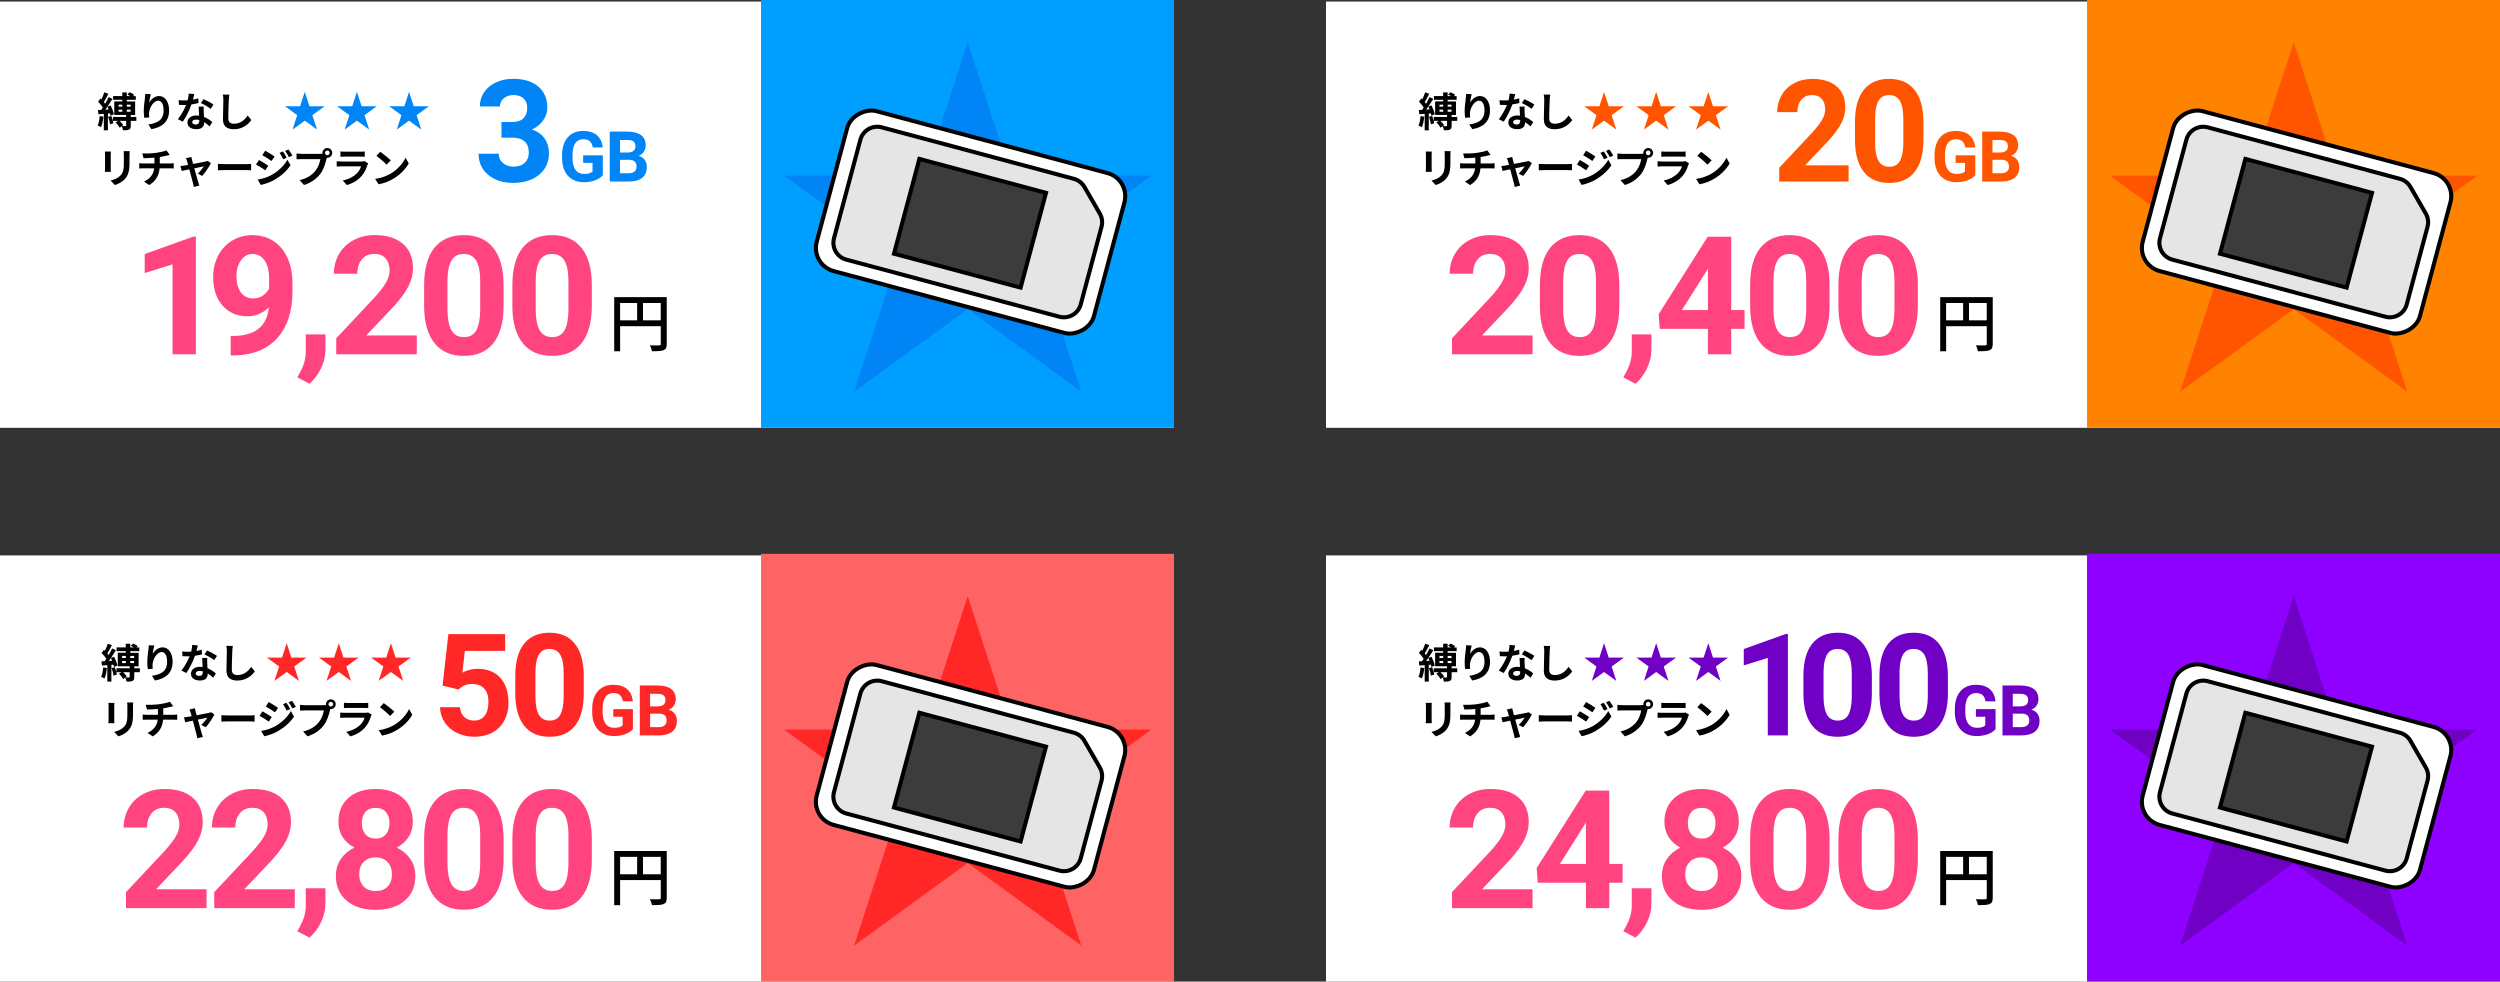 <?xml version="1.0" encoding="UTF-8"?><svg id="_レイヤー_1" xmlns="http://www.w3.org/2000/svg" xmlns:xlink="http://www.w3.org/1999/xlink" viewBox="0 0 980 384.8"><rect x="0" y="0" width="980" height="384.8" fill="#333333" stroke="none"/><defs><clipPath id="clippath"><polygon points="460.21 167.69 298.33 167.69 298.33 101.18 298.33 0 460.21 0 460.21 167.69" style="fill:#009fff;"/></clipPath><clipPath id="clippath-1"><polygon points="980 167.69 818.12 167.69 818.12 101.18 818.12 0 980 0 980 167.69" style="fill:#ff8300;"/></clipPath><clipPath id="clippath-2"><polygon points="460.21 384.8 298.33 384.8 298.33 318.29 298.33 217.11 460.21 217.11 460.21 384.8" style="fill:#ff6464;"/></clipPath><clipPath id="clippath-3"><polygon points="980 384.8 818.12 384.8 818.12 318.29 818.12 217.11 980 217.11 980 384.8" style="fill:#8e00ff;"/></clipPath></defs><rect x="0" y=".61" width="460.21" height="167.09" style="fill:#fff;"/><rect x="519.79" y=".61" width="460.21" height="167.09" style="fill:#fff;"/><rect x="0" y="217.72" width="460.21" height="167.09" style="fill:#fff;"/><rect x="519.79" y="217.72" width="460.21" height="167.09" style="fill:#fff;"/><path d="m261.36,134.83c0,1.35-.3,2.04-1.22,2.44-.9.37-2.34.42-4.56.42-.1-.65-.47-1.7-.85-2.32,1.6.07,3.19.05,3.67.02.47,0,.62-.15.62-.6v-6.93h-15.93v9.85h-2.32v-21.24h20.59v18.35Zm-18.28-9.25h6.68v-6.81h-6.68v6.81Zm15.93,0v-6.81h-6.96v6.81h6.96Z"/><path d="m76.79,138.88h-9.15v-35.25l-10.92,3.39v-7.44l19.08-6.84h.98v46.14Z" style="fill:#ff4480;"/><path d="m105.37,120.47c-2.38,2.34-5.17,3.51-8.35,3.51-4.07,0-7.33-1.4-9.78-4.19-2.45-2.8-3.67-6.57-3.67-11.31,0-3.02.66-5.79,1.98-8.31,1.32-2.52,3.16-4.48,5.52-5.89,2.36-1.4,5.02-2.1,7.97-2.1s5.74.76,8.1,2.28c2.36,1.52,4.2,3.7,5.51,6.55,1.31,2.85,1.97,6.11,1.99,9.78v3.39c0,7.68-1.91,13.71-5.73,18.1-3.82,4.39-9.23,6.73-16.23,7.03l-2.25.03v-7.63l2.03-.03c7.95-.36,12.26-4.09,12.91-11.2Zm-6.11-3.48c1.48,0,2.75-.38,3.81-1.14,1.06-.76,1.87-1.68,2.42-2.75v-3.77c0-3.1-.59-5.51-1.77-7.22-1.18-1.71-2.76-2.56-4.75-2.56-1.84,0-3.34.84-4.53,2.52-1.18,1.68-1.77,3.78-1.77,6.31s.57,4.57,1.72,6.19c1.15,1.61,2.77,2.42,4.86,2.42Z" style="fill:#ff4480;"/><path d="m121.32,150.43l-4.78-2.5,1.14-2.06c1.41-2.57,2.14-5.14,2.18-7.69v-7.09h7.72l-.03,6.33c-.02,2.34-.61,4.7-1.77,7.09-1.16,2.38-2.65,4.36-4.46,5.92Z" style="fill:#ff4480;"/><path d="m163.38,138.88h-31.58v-6.27l14.91-15.89c2.05-2.24,3.56-4.19,4.54-5.85.98-1.67,1.47-3.25,1.47-4.75,0-2.05-.52-3.66-1.55-4.83-1.03-1.17-2.51-1.76-4.43-1.76-2.07,0-3.7.71-4.89,2.14s-1.79,3.3-1.79,5.62h-9.18c0-2.81.67-5.37,2.01-7.69,1.34-2.32,3.23-4.14,5.68-5.46,2.45-1.32,5.22-1.98,8.32-1.98,4.75,0,8.43,1.14,11.06,3.42,2.63,2.28,3.94,5.5,3.94,9.65,0,2.28-.59,4.6-1.77,6.96-1.18,2.36-3.21,5.12-6.08,8.26l-10.47,11.04h19.81v7.37Z" style="fill:#ff4480;"/><path d="m197.4,119.83c0,6.37-1.32,11.25-3.96,14.62-2.64,3.38-6.5,5.06-11.58,5.06s-8.86-1.66-11.52-4.97c-2.66-3.31-4.02-8.06-4.08-14.24v-8.48c0-6.43,1.33-11.32,4-14.65,2.67-3.33,6.51-5,11.54-5s8.86,1.65,11.52,4.95c2.66,3.3,4.02,8.04,4.08,14.22v8.48Zm-9.15-9.32c0-3.82-.52-6.6-1.57-8.35-1.04-1.74-2.67-2.61-4.89-2.61s-3.74.83-4.76,2.49c-1.02,1.66-1.57,4.25-1.63,7.78v11.21c0,3.76.51,6.55,1.53,8.38,1.02,1.83,2.66,2.74,4.92,2.74s3.85-.88,4.84-2.63c.99-1.75,1.51-4.43,1.55-8.05v-10.96Z" style="fill:#ff4480;"/><path d="m231.99,119.83c0,6.37-1.32,11.25-3.96,14.62-2.64,3.38-6.5,5.06-11.58,5.06s-8.86-1.66-11.52-4.97c-2.66-3.31-4.02-8.06-4.08-14.24v-8.48c0-6.43,1.33-11.32,4-14.65,2.67-3.33,6.51-5,11.54-5s8.86,1.65,11.52,4.95c2.66,3.3,4.02,8.04,4.08,14.22v8.48Zm-9.15-9.32c0-3.82-.52-6.6-1.57-8.35-1.04-1.74-2.67-2.61-4.89-2.61s-3.74.83-4.76,2.49c-1.02,1.66-1.57,4.25-1.63,7.78v11.21c0,3.76.51,6.55,1.53,8.38,1.02,1.83,2.66,2.74,4.92,2.74s3.85-.88,4.84-2.63c.99-1.75,1.51-4.43,1.55-8.05v-10.96Z" style="fill:#ff4480;"/><polygon points="460.21 167.69 298.33 167.69 298.33 101.18 298.33 0 460.21 0 460.21 167.69" style="fill:#009fff;"/><g style="clip-path:url(#clippath);"><polygon points="379.35 16.53 396.35 68.86 451.38 68.86 406.86 101.21 423.86 153.54 379.35 121.19 334.83 153.54 351.83 101.21 307.32 68.86 362.34 68.86 379.35 16.53" style="fill:#0084f6;"/></g><rect x="348.01" y="30.79" width="64.9" height="112.52" rx="9.37" ry="9.37" transform="translate(197.91 432.02) rotate(-75)" style="fill:#fff; stroke:#000; stroke-miterlimit:10; stroke-width:1.6px;"/><path d="m415.28,124.16l-83.52-22.38c-3.65-.98-5.81-4.73-4.84-8.38l10.35-38.64c.98-3.65,4.73-5.81,8.38-4.84l75.3,20.18c1.75.47,3.25,1.62,4.15,3.19l6.02,10.43c.91,1.57,1.15,3.44.68,5.19l-8.15,30.41c-.98,3.65-4.73,5.81-8.38,4.84Z" style="fill:#e5e5e5; stroke:#000; stroke-miterlimit:10; stroke-width:1.6px;"/><rect x="361.01" y="61.83" width="38.46" height="51.38" transform="translate(197.29 432.16) rotate(-75)" style="fill:#3c3c3c; stroke:#000; stroke-miterlimit:10; stroke-width:1.6px;"/><polygon points="119.48 36.01 121.31 41.66 127.24 41.66 122.44 45.14 124.28 50.79 119.48 47.3 114.68 50.79 116.51 45.14 111.71 41.66 117.64 41.66 119.48 36.01" style="fill:#0084f6;"/><polygon points="139.91 36.01 141.74 41.66 147.68 41.66 142.88 45.14 144.71 50.79 139.91 47.3 135.11 50.79 136.94 45.14 132.14 41.66 138.07 41.66 139.91 36.01" style="fill:#0084f6;"/><polygon points="160.34 36.01 162.17 41.66 168.11 41.66 163.31 45.14 165.14 50.79 160.34 47.3 155.54 50.79 157.37 45.14 152.57 41.66 158.51 41.66 160.34 36.01" style="fill:#0084f6;"/><path d="m40.53,45.75c-.13,1.52-.48,3.08-.94,4.1-.3-.19-.96-.51-1.32-.64.46-.94.69-2.36.81-3.7l1.45.24Zm1.77-1.26v6.59h-1.6v-6.46l-2.11.16-.19-1.64c.38-.02.8-.05,1.26-.06.21-.29.43-.61.64-.93-.42-.73-1.2-1.63-1.85-2.31l.91-1.23c.13.11.26.24.38.37.45-.88.89-1.96,1.15-2.78l1.61.56c-.57,1.1-1.23,2.36-1.79,3.26.19.22.37.45.51.65.53-.89,1.01-1.82,1.37-2.6l1.5.69c-.59.97-1.28,2.04-1.98,3.05l1.25-.51c.57,1.12,1.12,2.55,1.28,3.48l-1.32.57c-.05-.27-.11-.57-.21-.91l-.81.06Zm.3-1.6c-.14-.38-.3-.77-.48-1.1-.29.42-.56.81-.85,1.18l1.32-.08Zm1.02,2.55c.4.91.72,2.07.81,2.87l-1.32.43c-.06-.8-.38-2-.73-2.94l1.25-.37Zm9.83,1.95h-2.19v1.9c0,.81-.14,1.26-.72,1.52-.56.26-1.29.27-2.31.27-.08-.48-.27-1.13-.5-1.6l-.83.59c-.29-.59-.97-1.47-1.63-2.07l.97-.61h-1.96v-1.55h5.17v-.78h-4.66v-5.3h3.14v-.64h-3.59v-1.45h3.59v-1.44h1.76v1.44h1.39c-.37-.24-.81-.49-1.18-.65l.91-.86c.64.24,1.39.67,1.82,1.01l-.49.51h1.09v1.45h-3.53v.64h3.27v5.3h-1.71v.78h2.19v1.55Zm-6.96-5.57h1.45v-.8h-1.45v.8Zm0,1.98h1.45v-.8h-1.45v.8Zm2.97,3.59h-2.57c.57.53,1.15,1.2,1.44,1.68l-.54.38c.59.02,1.2.02,1.4,0,.21,0,.27-.05.27-.21v-1.85Zm.24-6.37v.8h1.5v-.8h-1.5Zm1.5,2.78v-.8h-1.5v.8h1.5Z"/><path d="m59.11,36.92c-.22.78-.54,2.39-.64,3.27.75-1.21,2.12-2.55,3.91-2.55,2.2,0,3.91,2.15,3.91,5.63,0,4.47-2.75,6.61-6.93,7.37l-1.2-1.84c3.51-.54,5.97-1.69,5.97-5.52,0-2.44-.81-3.8-2.12-3.8-1.87,0-3.5,2.81-3.58,4.88-.02.43-.02.94.08,1.68l-1.96.13c-.08-.61-.19-1.58-.19-2.63,0-1.47.21-3.43.45-5.06.08-.57.11-1.21.13-1.66l2.17.1Z"/><path d="m77.79,40.39c-.72.19-1.69.4-2.75.54-.75,2.22-2.11,4.96-3.38,6.77l-1.93-.97c1.28-1.55,2.52-3.88,3.22-5.59-.27.02-.54.02-.81.02-.65,0-1.29-.02-1.98-.05l-.14-1.85c.69.08,1.53.11,2.11.11.46,0,.94-.02,1.42-.05.22-.88.4-1.84.43-2.65l2.19.22c-.13.51-.32,1.31-.54,2.15.77-.13,1.5-.3,2.12-.49l.05,1.84Zm2.07,1.42c-.05.67-.02,1.32,0,2.03.02.45.05,1.21.1,2,1.36.51,2.47,1.31,3.27,2.03l-1.05,1.69c-.56-.51-1.28-1.15-2.14-1.68v.14c0,1.47-.8,2.62-3.05,2.62-1.96,0-3.51-.88-3.51-2.62,0-1.55,1.29-2.75,3.5-2.75.37,0,.73.03,1.07.06-.05-1.18-.13-2.57-.18-3.53h2Zm-1.74,5.24c-.42-.1-.83-.16-1.28-.16-.91,0-1.5.38-1.5.94,0,.59.5.99,1.36.99,1.07,0,1.42-.62,1.42-1.47v-.3Zm4.45-4.39c-.91-.73-2.71-1.77-3.8-2.25l1.02-1.56c1.13.49,3.1,1.56,3.89,2.14l-1.12,1.68Z"/><path d="m89.9,37.08c-.11.67-.19,1.47-.21,2.11-.08,1.69-.19,5.24-.19,7.2,0,1.6.96,2.11,2.17,2.11,2.62,0,4.28-1.5,5.41-3.22l1.44,1.77c-1.02,1.5-3.26,3.61-6.86,3.61-2.59,0-4.26-1.13-4.26-3.83,0-2.12.16-6.27.16-7.63,0-.75-.06-1.52-.21-2.14l2.55.03Z"/><path d="m43.46,59.39c-.03.35-.05.7-.05,1.21v5.39c0,.4.02,1.02.05,1.39h-2.36c.02-.3.08-.93.08-1.4v-5.38c0-.3-.02-.86-.06-1.21h2.35Zm7.36-.14c-.03.45-.06.96-.06,1.6v3.16c0,3.43-.67,4.9-1.85,6.21-1.05,1.17-2.71,1.95-3.88,2.31l-1.68-1.76c1.6-.37,2.94-.97,3.91-2.01,1.08-1.2,1.29-2.39,1.29-4.88v-3.03c0-.64-.03-1.15-.1-1.6h2.36Z"/><path d="m66.65,64.08c.33,0,1.1-.06,1.45-.1v2.06c-.43-.03-.97-.06-1.4-.06h-4.13c-.24,2.68-1.39,4.95-4.09,6.56l-2.03-1.37c2.43-1.12,3.7-2.82,4.01-5.19h-4.39c-.49,0-1.08.03-1.5.06v-2.06c.43.05.97.1,1.47.1h4.5v-2.27c-1.53.13-3.21.18-4.28.21l-.49-1.85c1.21.03,3.69,0,5.44-.26,1.6-.22,3.22-.59,4.02-.96l1.31,1.76c-.54.13-.96.24-1.23.3-.78.21-1.72.38-2.68.53v2.54h4.02Z"/><path d="m77.52,68.07c.81-.73,1.92-2.09,2.35-2.87-.38.08-1.96.4-3.69.77.61,2.19,1.28,4.64,1.53,5.47.1.29.3.99.43,1.31l-2.17.53c-.05-.42-.16-.94-.29-1.39-.24-.86-.89-3.34-1.47-5.52-1.34.29-2.51.53-2.98.64l-.49-1.92c.51-.05.94-.1,1.47-.19.22-.03.8-.13,1.53-.27-.16-.62-.3-1.13-.42-1.48-.11-.41-.27-.8-.45-1.13l2.14-.51c.06.38.16.8.26,1.21l.43,1.55c2.03-.38,4.26-.81,4.88-.96.29-.05.59-.14.81-.26l1.28.91c-.67,1.4-2.28,3.8-3.4,5l-1.76-.88Z"/><path d="m85.42,64.24c.57.05,1.74.1,2.57.1h8.57c.73,0,1.45-.06,1.87-.1v2.51c-.38-.02-1.2-.08-1.87-.08h-8.57c-.91,0-1.98.03-2.57.08v-2.51Z"/><path d="m105.17,64.96l-1.17,1.79c-.91-.64-2.57-1.71-3.64-2.28l1.15-1.76c1.09.57,2.84,1.68,3.65,2.25Zm1.28,3.64c2.71-1.52,4.95-3.7,6.21-5.99l1.23,2.17c-1.47,2.22-3.73,4.23-6.34,5.75-1.63.91-3.93,1.71-5.33,1.96l-1.2-2.09c1.79-.3,3.7-.85,5.43-1.8Zm1.17-7.25l-1.18,1.76c-.89-.62-2.55-1.69-3.61-2.28l1.15-1.76c1.05.57,2.81,1.71,3.64,2.28Zm4.76.49l-1.39.59c-.46-1.01-.83-1.69-1.4-2.51l1.32-.56c.46.67,1.1,1.74,1.47,2.47Zm2.23-.86l-1.36.61c-.51-1.01-.91-1.63-1.5-2.43l1.36-.56c.49.64,1.12,1.68,1.5,2.38Z"/><path d="m125.53,60.3c.22,0,.56-.02.91-.06-.02-.1-.03-.19-.03-.3,0-1.05.86-1.92,1.92-1.92s1.9.86,1.9,1.92-.86,1.9-1.9,1.9c-.06,0-.14,0-.21-.02l-.13.48c-.37,1.56-1.05,4.04-2.39,5.81-1.44,1.92-3.56,3.5-6.42,4.41l-1.74-1.9c3.18-.75,4.96-2.12,6.26-3.75,1.05-1.32,1.66-3.13,1.88-4.5h-7.44c-.73,0-1.48.03-1.9.06v-2.25c.46.06,1.37.13,1.9.13h7.39Zm3.7-.37c0-.51-.42-.93-.91-.93s-.93.42-.93.93.42.91.93.91.91-.41.91-.91Z"/><path d="m144.32,64.01c-.11.21-.24.49-.3.67-.48,1.55-1.17,3.1-2.36,4.42-1.61,1.79-3.66,2.87-5.7,3.45l-1.6-1.8c2.41-.49,4.33-1.55,5.54-2.79.86-.88,1.36-1.87,1.64-2.76h-7.71c-.38,0-1.18.02-1.85.08v-2.07c.67.06,1.36.1,1.85.1h7.9c.51,0,.94-.06,1.17-.16l1.42.88Zm-10.87-4.63c.45.06,1.12.08,1.66.08h6.15c.49,0,1.28-.02,1.72-.08v2.06c-.43-.03-1.18-.05-1.76-.05h-6.11c-.51,0-1.2.02-1.66.05v-2.06Z"/><path d="m153.17,68.04c2.71-1.61,4.8-4.05,5.81-6.21l1.25,2.25c-1.21,2.15-3.34,4.36-5.91,5.91-1.61.97-3.67,1.87-5.92,2.25l-1.34-2.11c2.49-.35,4.56-1.17,6.11-2.09Zm0-5.17l-1.63,1.68c-.83-.89-2.83-2.63-3.99-3.45l1.5-1.6c1.12.75,3.19,2.41,4.12,3.37Z"/><path d="m236.3,68.69c-.73.87-1.75,1.54-3.08,2.02-1.33.48-2.79.72-4.41.72-1.69,0-3.18-.37-4.45-1.11-1.28-.74-2.26-1.81-2.96-3.22-.69-1.41-1.05-3.06-1.07-4.96v-1.33c0-1.95.33-3.64.99-5.07.66-1.43,1.61-2.52,2.85-3.28,1.24-.76,2.69-1.14,4.36-1.14,2.32,0,4.13.55,5.44,1.66,1.31,1.11,2.08,2.72,2.32,4.83h-3.92c-.18-1.12-.58-1.94-1.19-2.46-.61-.52-1.46-.78-2.53-.78-1.37,0-2.41.52-3.13,1.55-.72,1.03-1.08,2.56-1.09,4.6v1.25c0,2.05.39,3.6,1.17,4.65s1.92,1.57,3.43,1.57,2.59-.32,3.24-.97v-3.37h-3.67v-2.97h7.7v7.81Z" style="fill:#0084f6;"/><path d="m239.02,71.16v-19.56h6.85c2.37,0,4.17.45,5.4,1.36,1.23.91,1.84,2.24,1.84,4,0,.96-.25,1.8-.74,2.53-.49.73-1.18,1.27-2.06,1.61,1,.25,1.79.76,2.37,1.52.58.76.87,1.69.87,2.79,0,1.88-.6,3.31-1.8,4.27-1.2.97-2.91,1.46-5.13,1.48h-7.6Zm4.03-11.37h2.98c2.03-.04,3.05-.85,3.05-2.43,0-.89-.26-1.52-.77-1.91-.52-.39-1.33-.58-2.44-.58h-2.82v4.93Zm0,2.85v5.28h3.45c.95,0,1.69-.23,2.22-.68.53-.45.8-1.08.8-1.87,0-1.79-.93-2.7-2.78-2.73h-3.7Z" style="fill:#0084f6;"/><path d="m196.59,47.82h4.2c2,0,3.48-.5,4.44-1.5.96-1,1.44-2.33,1.44-3.98s-.48-2.84-1.43-3.74c-.95-.89-2.27-1.34-3.94-1.34-1.51,0-2.77.41-3.79,1.24-1.02.83-1.53,1.9-1.53,3.23h-7.88c0-2.07.56-3.93,1.68-5.58,1.12-1.64,2.68-2.93,4.69-3.86s4.22-1.39,6.64-1.39c4.2,0,7.49,1,9.87,3.01,2.38,2.01,3.57,4.78,3.57,8.3,0,1.82-.55,3.49-1.66,5.02-1.11,1.53-2.56,2.7-4.36,3.52,2.24.8,3.9,2,5,3.6,1.1,1.6,1.65,3.49,1.65,5.67,0,3.53-1.29,6.35-3.86,8.48-2.57,2.13-5.98,3.19-10.21,3.19-3.96,0-7.2-1.04-9.72-3.14-2.52-2.09-3.78-4.85-3.78-8.29h7.88c0,1.49.56,2.71,1.68,3.65,1.12.95,2.49,1.42,4.13,1.42,1.87,0,3.34-.5,4.4-1.49,1.06-.99,1.59-2.3,1.59-3.94,0-3.96-2.18-5.94-6.54-5.94h-4.17v-6.16Z" style="fill:#0084f6;"/><path d="m781.15,134.83c0,1.35-.3,2.04-1.22,2.44-.9.37-2.34.42-4.56.42-.1-.65-.47-1.7-.85-2.32,1.6.07,3.19.05,3.67.02.47,0,.62-.15.62-.6v-6.93h-15.93v9.85h-2.32v-21.24h20.59v18.35Zm-18.28-9.25h6.68v-6.81h-6.68v6.81Zm15.93,0v-6.81h-6.96v6.81h6.96Z"/><path d="m600.76,138.88h-31.58v-6.27l14.91-15.89c2.05-2.24,3.56-4.19,4.54-5.85.98-1.67,1.47-3.25,1.47-4.75,0-2.05-.52-3.66-1.55-4.83-1.03-1.17-2.51-1.76-4.43-1.76-2.07,0-3.7.71-4.89,2.14s-1.79,3.3-1.79,5.62h-9.18c0-2.81.67-5.37,2.01-7.69,1.34-2.32,3.23-4.14,5.68-5.46,2.45-1.32,5.22-1.98,8.32-1.98,4.75,0,8.43,1.14,11.06,3.42,2.63,2.28,3.94,5.5,3.94,9.65,0,2.28-.59,4.6-1.77,6.96-1.18,2.36-3.21,5.12-6.08,8.26l-10.47,11.04h19.81v7.37Z" style="fill:#ff4480;"/><path d="m634.78,119.83c0,6.37-1.32,11.25-3.96,14.62-2.64,3.38-6.5,5.06-11.58,5.06s-8.86-1.66-11.52-4.97c-2.66-3.31-4.02-8.06-4.08-14.24v-8.48c0-6.43,1.33-11.32,4-14.65,2.67-3.33,6.51-5,11.54-5s8.86,1.65,11.52,4.95c2.66,3.3,4.02,8.04,4.08,14.22v8.48Zm-9.15-9.32c0-3.82-.52-6.6-1.57-8.35-1.04-1.74-2.67-2.61-4.89-2.61s-3.74.83-4.76,2.49c-1.02,1.66-1.57,4.25-1.63,7.78v11.21c0,3.76.51,6.55,1.53,8.38,1.02,1.83,2.66,2.74,4.92,2.74s3.85-.88,4.84-2.63c.99-1.75,1.51-4.43,1.55-8.05v-10.96Z" style="fill:#ff4480;"/><path d="m641.11,150.43l-4.78-2.5,1.14-2.06c1.41-2.57,2.14-5.14,2.18-7.69v-7.09h7.72l-.03,6.33c-.02,2.34-.61,4.7-1.77,7.09-1.16,2.38-2.65,4.36-4.46,5.92Z" style="fill:#ff4480;"/><path d="m678.65,121.54h5.22v7.37h-5.22v9.97h-9.15v-9.97h-18.89l-.41-5.76,19.21-30.35h9.24v28.73Zm-19.34,0h10.19v-16.27l-.6,1.04-9.59,15.22Z" style="fill:#ff4480;"/><path d="m717.19,119.83c0,6.37-1.32,11.25-3.96,14.62-2.64,3.38-6.5,5.06-11.58,5.06s-8.86-1.66-11.52-4.97c-2.66-3.31-4.02-8.06-4.08-14.24v-8.48c0-6.43,1.33-11.32,4-14.65,2.67-3.33,6.51-5,11.54-5s8.86,1.65,11.52,4.95c2.66,3.3,4.02,8.04,4.08,14.22v8.48Zm-9.15-9.32c0-3.82-.52-6.6-1.57-8.35-1.04-1.74-2.67-2.61-4.89-2.61s-3.74.83-4.76,2.49c-1.02,1.66-1.57,4.25-1.63,7.78v11.21c0,3.76.51,6.55,1.53,8.38,1.02,1.83,2.66,2.74,4.92,2.74s3.85-.88,4.84-2.63c.99-1.75,1.51-4.43,1.55-8.05v-10.96Z" style="fill:#ff4480;"/><path d="m751.79,119.83c0,6.37-1.32,11.25-3.96,14.62-2.64,3.38-6.5,5.06-11.58,5.06s-8.86-1.66-11.52-4.97c-2.66-3.31-4.02-8.06-4.08-14.24v-8.48c0-6.43,1.33-11.32,4-14.65,2.67-3.33,6.51-5,11.54-5s8.86,1.65,11.52,4.95c2.66,3.3,4.02,8.04,4.08,14.22v8.48Zm-9.15-9.32c0-3.82-.52-6.6-1.57-8.35-1.04-1.74-2.67-2.61-4.89-2.61s-3.74.83-4.76,2.49c-1.02,1.66-1.57,4.25-1.63,7.78v11.21c0,3.76.51,6.55,1.53,8.38,1.02,1.83,2.66,2.74,4.92,2.74s3.85-.88,4.84-2.63c.99-1.75,1.51-4.43,1.55-8.05v-10.96Z" style="fill:#ff4480;"/><polygon points="980 167.69 818.12 167.69 818.12 101.18 818.12 0 980 0 980 167.69" style="fill:#ff8300;"/><g style="clip-path:url(#clippath-1);"><polygon points="899.14 16.53 916.14 68.86 971.17 68.86 926.65 101.21 943.65 153.54 899.14 121.19 854.62 153.54 871.62 101.21 827.11 68.86 882.13 68.86 899.14 16.53" style="fill:#ff5400;"/></g><rect x="867.8" y="30.79" width="64.9" height="112.52" rx="9.37" ry="9.37" transform="translate(583.17 934.09) rotate(-75)" style="fill:#fff; stroke:#000; stroke-miterlimit:10; stroke-width:1.6px;"/><path d="m935.07,124.16l-83.52-22.38c-3.65-.98-5.81-4.73-4.84-8.38l10.35-38.64c.98-3.65,4.73-5.81,8.38-4.84l75.3,20.18c1.75.47,3.25,1.62,4.15,3.19l6.02,10.43c.91,1.57,1.15,3.44.68,5.19l-8.15,30.41c-.98,3.65-4.73,5.81-8.38,4.84Z" style="fill:#e5e5e5; stroke:#000; stroke-miterlimit:10; stroke-width:1.6px;"/><rect x="880.8" y="61.83" width="38.46" height="51.38" transform="translate(582.55 934.24) rotate(-75)" style="fill:#3c3c3c; stroke:#000; stroke-miterlimit:10; stroke-width:1.6px;"/><path d="m774.31,68.69c-.73.87-1.75,1.54-3.08,2.02-1.33.48-2.79.72-4.41.72-1.69,0-3.18-.37-4.45-1.11-1.28-.74-2.26-1.81-2.96-3.22-.69-1.41-1.05-3.06-1.07-4.96v-1.33c0-1.95.33-3.64.99-5.07.66-1.43,1.61-2.52,2.85-3.28,1.24-.76,2.69-1.14,4.36-1.14,2.32,0,4.13.55,5.44,1.66,1.31,1.11,2.08,2.72,2.32,4.83h-3.92c-.18-1.12-.58-1.94-1.19-2.46-.61-.52-1.46-.78-2.53-.78-1.37,0-2.41.52-3.13,1.55-.72,1.03-1.08,2.56-1.09,4.6v1.25c0,2.05.39,3.6,1.17,4.65s1.92,1.57,3.43,1.57,2.59-.32,3.24-.97v-3.37h-3.67v-2.97h7.7v7.81Z" style="fill:#ff5400;"/><path d="m777.02,71.16v-19.56h6.85c2.37,0,4.17.45,5.4,1.36,1.23.91,1.84,2.24,1.84,4,0,.96-.25,1.8-.74,2.53-.49.73-1.18,1.27-2.06,1.61,1,.25,1.79.76,2.37,1.52.58.76.87,1.69.87,2.79,0,1.88-.6,3.31-1.8,4.27-1.2.97-2.91,1.46-5.13,1.48h-7.6Zm4.03-11.37h2.98c2.03-.04,3.05-.85,3.05-2.43,0-.89-.26-1.52-.77-1.91-.52-.39-1.33-.58-2.44-.58h-2.82v4.93Zm0,2.85v5.28h3.45c.95,0,1.69-.23,2.22-.68.53-.45.8-1.08.8-1.87,0-1.79-.93-2.7-2.78-2.73h-3.7Z" style="fill:#ff5400;"/><path d="m724.67,71.16h-27.21v-5.4l12.84-13.69c1.76-1.93,3.07-3.61,3.91-5.04.85-1.44,1.27-2.8,1.27-4.09,0-1.76-.45-3.15-1.34-4.16s-2.16-1.51-3.82-1.51c-1.78,0-3.19.61-4.21,1.84-1.03,1.23-1.54,2.84-1.54,4.84h-7.91c0-2.42.58-4.63,1.73-6.62,1.15-2,2.79-3.57,4.89-4.7,2.11-1.14,4.5-1.7,7.17-1.7,4.09,0,7.27.98,9.53,2.94,2.26,1.96,3.39,4.74,3.39,8.32,0,1.96-.51,3.96-1.53,6-1.02,2.04-2.76,4.41-5.23,7.12l-9.02,9.51h17.07v6.35Z" style="fill:#ff5400;"/><path d="m753.98,54.75c0,5.49-1.14,9.69-3.41,12.6-2.27,2.91-5.6,4.36-9.98,4.36s-7.63-1.43-9.92-4.28c-2.29-2.85-3.46-6.94-3.52-12.27v-7.31c0-5.54,1.15-9.75,3.45-12.62,2.3-2.87,5.61-4.31,9.94-4.31s7.63,1.42,9.92,4.27c2.29,2.84,3.46,6.93,3.52,12.26v7.31Zm-7.88-8.03c0-3.29-.45-5.69-1.35-7.19-.9-1.5-2.3-2.25-4.21-2.25s-3.22.71-4.1,2.14c-.88,1.43-1.35,3.66-1.4,6.7v9.66c0,3.24.44,5.65,1.32,7.22.88,1.57,2.29,2.36,4.24,2.36s3.32-.75,4.17-2.27c.85-1.51,1.3-3.82,1.34-6.93v-9.44Z" style="fill:#ff5400;"/><polygon points="628.79 36.01 630.62 41.66 636.56 41.66 631.76 45.14 633.59 50.79 628.79 47.3 623.99 50.79 625.82 45.14 621.02 41.66 626.96 41.66 628.79 36.01" style="fill:#ff5400;"/><polygon points="649.22 36.01 651.06 41.66 656.99 41.66 652.19 45.14 654.02 50.79 649.22 47.3 644.42 50.79 646.26 45.14 641.45 41.66 647.39 41.66 649.22 36.01" style="fill:#ff5400;"/><polygon points="669.66 36.01 671.49 41.66 677.42 41.66 672.62 45.14 674.46 50.79 669.66 47.3 664.85 50.79 666.69 45.14 661.89 41.66 667.82 41.66 669.66 36.01" style="fill:#ff5400;"/><path d="m558.31,45.75c-.13,1.52-.48,3.08-.94,4.1-.3-.19-.96-.51-1.32-.64.46-.94.69-2.36.81-3.7l1.45.24Zm1.77-1.26v6.59h-1.6v-6.46l-2.11.16-.19-1.64c.38-.02.8-.05,1.26-.06.21-.29.43-.61.64-.93-.42-.73-1.2-1.63-1.85-2.31l.91-1.23c.13.11.26.24.38.37.45-.88.89-1.96,1.15-2.78l1.61.56c-.57,1.1-1.23,2.36-1.79,3.26.19.22.37.45.51.65.53-.89,1.01-1.82,1.37-2.6l1.5.69c-.59.97-1.28,2.04-1.98,3.05l1.25-.51c.57,1.12,1.12,2.55,1.28,3.48l-1.32.57c-.05-.27-.11-.57-.21-.91l-.81.06Zm.3-1.6c-.14-.38-.3-.77-.48-1.1-.29.42-.56.81-.85,1.18l1.32-.08Zm1.02,2.55c.4.91.72,2.07.81,2.87l-1.32.43c-.06-.8-.38-2-.73-2.94l1.25-.37Zm9.83,1.95h-2.19v1.9c0,.81-.14,1.26-.72,1.52-.56.26-1.29.27-2.31.27-.08-.48-.27-1.13-.5-1.6l-.83.59c-.29-.59-.97-1.47-1.63-2.07l.97-.61h-1.96v-1.55h5.17v-.78h-4.66v-5.3h3.14v-.64h-3.59v-1.45h3.59v-1.44h1.76v1.44h1.39c-.37-.24-.81-.49-1.18-.65l.91-.86c.64.24,1.39.67,1.82,1.01l-.49.51h1.09v1.45h-3.53v.64h3.27v5.3h-1.71v.78h2.19v1.55Zm-6.96-5.57h1.45v-.8h-1.45v.8Zm0,1.98h1.45v-.8h-1.45v.8Zm2.97,3.59h-2.57c.57.53,1.15,1.2,1.44,1.68l-.54.38c.59.02,1.2.02,1.4,0,.21,0,.27-.05.27-.21v-1.85Zm.24-6.37v.8h1.5v-.8h-1.5Zm1.5,2.78v-.8h-1.5v.8h1.5Z"/><path d="m576.9,36.92c-.22.78-.54,2.39-.64,3.27.75-1.21,2.12-2.55,3.91-2.55,2.2,0,3.91,2.15,3.91,5.63,0,4.47-2.75,6.61-6.93,7.37l-1.2-1.84c3.51-.54,5.97-1.69,5.97-5.52,0-2.44-.81-3.8-2.12-3.8-1.87,0-3.5,2.81-3.58,4.88-.02.43-.02.94.08,1.68l-1.96.13c-.08-.61-.19-1.58-.19-2.63,0-1.47.21-3.43.45-5.06.08-.57.11-1.21.13-1.66l2.17.1Z"/><path d="m595.58,40.39c-.72.19-1.69.4-2.75.54-.75,2.22-2.11,4.96-3.38,6.77l-1.93-.97c1.28-1.55,2.52-3.88,3.22-5.59-.27.02-.54.02-.81.02-.65,0-1.29-.02-1.98-.05l-.14-1.85c.69.08,1.53.11,2.11.11.46,0,.94-.02,1.42-.05.22-.88.4-1.84.43-2.65l2.19.22c-.13.51-.32,1.31-.54,2.15.77-.13,1.5-.3,2.12-.49l.05,1.84Zm2.07,1.42c-.05.67-.02,1.32,0,2.03.02.45.05,1.21.1,2,1.36.51,2.47,1.31,3.27,2.03l-1.05,1.69c-.56-.51-1.28-1.15-2.14-1.68v.14c0,1.47-.8,2.62-3.05,2.62-1.96,0-3.51-.88-3.51-2.62,0-1.55,1.29-2.75,3.5-2.75.37,0,.73.03,1.07.06-.05-1.18-.13-2.57-.18-3.53h2Zm-1.74,5.24c-.42-.1-.83-.16-1.28-.16-.91,0-1.5.38-1.5.94,0,.59.5.99,1.36.99,1.07,0,1.42-.62,1.42-1.47v-.3Zm4.45-4.39c-.91-.73-2.71-1.77-3.8-2.25l1.02-1.56c1.13.49,3.1,1.56,3.89,2.14l-1.12,1.68Z"/><path d="m607.69,37.08c-.11.67-.19,1.47-.21,2.11-.08,1.69-.19,5.24-.19,7.2,0,1.6.96,2.11,2.17,2.11,2.62,0,4.28-1.5,5.41-3.22l1.44,1.77c-1.02,1.5-3.26,3.61-6.86,3.61-2.59,0-4.26-1.13-4.26-3.83,0-2.12.16-6.27.16-7.63,0-.75-.06-1.52-.21-2.14l2.55.03Z"/><path d="m561.25,59.39c-.03.35-.05.7-.05,1.21v5.39c0,.4.02,1.02.05,1.39h-2.36c.02-.3.08-.93.08-1.4v-5.38c0-.3-.02-.86-.06-1.21h2.35Zm7.36-.14c-.03.45-.06.96-.06,1.6v3.16c0,3.43-.67,4.9-1.85,6.21-1.05,1.17-2.71,1.95-3.88,2.31l-1.68-1.76c1.6-.37,2.94-.97,3.91-2.01,1.09-1.2,1.29-2.39,1.29-4.88v-3.03c0-.64-.03-1.15-.1-1.6h2.36Z"/><path d="m584.43,64.08c.34,0,1.1-.06,1.45-.1v2.06c-.43-.03-.97-.06-1.4-.06h-4.13c-.24,2.68-1.39,4.95-4.09,6.56l-2.03-1.37c2.43-1.12,3.7-2.82,4.01-5.19h-4.39c-.49,0-1.09.03-1.5.06v-2.06c.43.05.97.1,1.47.1h4.5v-2.27c-1.53.13-3.21.18-4.28.21l-.5-1.85c1.21.03,3.69,0,5.44-.26,1.6-.22,3.22-.59,4.02-.96l1.31,1.76c-.54.13-.96.24-1.23.3-.78.21-1.72.38-2.68.53v2.54h4.02Z"/><path d="m595.31,68.07c.81-.73,1.92-2.09,2.35-2.87-.38.08-1.96.4-3.69.77.61,2.19,1.28,4.64,1.53,5.47.1.29.3.99.43,1.31l-2.17.53c-.05-.42-.16-.94-.29-1.39-.24-.86-.89-3.34-1.47-5.52-1.34.29-2.51.53-2.98.64l-.49-1.92c.51-.05.94-.1,1.47-.19.22-.03.8-.13,1.53-.27-.16-.62-.3-1.13-.42-1.48-.11-.41-.27-.8-.45-1.13l2.14-.51c.06.38.16.8.26,1.21l.43,1.55c2.03-.38,4.26-.81,4.88-.96.29-.05.59-.14.81-.26l1.28.91c-.67,1.4-2.28,3.8-3.4,5l-1.76-.88Z"/><path d="m603.2,64.24c.57.05,1.74.1,2.57.1h8.57c.73,0,1.45-.06,1.87-.1v2.51c-.38-.02-1.2-.08-1.87-.08h-8.57c-.91,0-1.98.03-2.57.08v-2.51Z"/><path d="m622.95,64.96l-1.17,1.79c-.91-.64-2.57-1.71-3.64-2.28l1.15-1.76c1.09.57,2.84,1.68,3.65,2.25Zm1.28,3.64c2.71-1.52,4.95-3.7,6.21-5.99l1.23,2.17c-1.47,2.22-3.73,4.23-6.34,5.75-1.63.91-3.93,1.71-5.33,1.96l-1.2-2.09c1.79-.3,3.7-.85,5.43-1.8Zm1.17-7.25l-1.18,1.76c-.89-.62-2.55-1.69-3.61-2.28l1.15-1.76c1.05.57,2.81,1.71,3.64,2.28Zm4.76.49l-1.39.59c-.46-1.01-.83-1.69-1.4-2.51l1.32-.56c.46.67,1.1,1.74,1.47,2.47Zm2.23-.86l-1.36.61c-.51-1.01-.91-1.63-1.5-2.43l1.36-.56c.49.64,1.12,1.68,1.5,2.38Z"/><path d="m643.31,60.3c.22,0,.56-.02.91-.06-.02-.1-.03-.19-.03-.3,0-1.05.86-1.92,1.92-1.92s1.9.86,1.9,1.92-.86,1.9-1.9,1.9c-.06,0-.14,0-.21-.02l-.13.48c-.37,1.56-1.05,4.04-2.39,5.81-1.44,1.92-3.56,3.5-6.42,4.41l-1.74-1.9c3.18-.75,4.96-2.12,6.26-3.75,1.05-1.32,1.66-3.13,1.88-4.5h-7.44c-.73,0-1.48.03-1.9.06v-2.25c.46.06,1.37.13,1.9.13h7.39Zm3.7-.37c0-.51-.42-.93-.91-.93s-.93.42-.93.93.42.91.93.91.91-.41.91-.91Z"/><path d="m662.11,64.01c-.11.21-.24.49-.3.67-.48,1.55-1.17,3.1-2.36,4.42-1.61,1.79-3.66,2.87-5.7,3.45l-1.6-1.8c2.41-.49,4.33-1.55,5.54-2.79.86-.88,1.36-1.87,1.64-2.76h-7.71c-.38,0-1.18.02-1.85.08v-2.07c.67.06,1.36.1,1.85.1h7.9c.51,0,.94-.06,1.17-.16l1.42.88Zm-10.87-4.63c.45.06,1.12.08,1.66.08h6.14c.5,0,1.28-.02,1.72-.08v2.06c-.43-.03-1.18-.05-1.76-.05h-6.11c-.51,0-1.2.02-1.66.05v-2.06Z"/><path d="m670.96,68.04c2.71-1.61,4.8-4.05,5.81-6.21l1.25,2.25c-1.21,2.15-3.34,4.36-5.91,5.91-1.61.97-3.67,1.87-5.92,2.25l-1.34-2.11c2.49-.35,4.56-1.17,6.11-2.09Zm0-5.17l-1.63,1.68c-.83-.89-2.83-2.63-3.99-3.45l1.5-1.6c1.12.75,3.19,2.41,4.12,3.37Z"/><path d="m261.36,351.95c0,1.35-.3,2.04-1.22,2.44-.9.37-2.34.42-4.56.42-.1-.65-.47-1.7-.85-2.32,1.6.07,3.19.05,3.67.02.47,0,.62-.15.62-.6v-6.93h-15.93v9.85h-2.32v-21.24h20.59v18.35Zm-18.28-9.25h6.68v-6.81h-6.68v6.81Zm15.93,0v-6.81h-6.96v6.81h6.96Z"/><path d="m80.97,355.99h-31.58v-6.27l14.91-15.89c2.05-2.24,3.56-4.19,4.54-5.85.98-1.67,1.47-3.25,1.47-4.75,0-2.05-.52-3.66-1.55-4.83-1.03-1.17-2.51-1.76-4.43-1.76-2.07,0-3.7.71-4.89,2.14s-1.79,3.3-1.79,5.62h-9.18c0-2.81.67-5.37,2.01-7.69,1.34-2.32,3.23-4.14,5.68-5.46,2.45-1.32,5.22-1.98,8.32-1.98,4.75,0,8.43,1.14,11.06,3.42,2.63,2.28,3.94,5.5,3.94,9.65,0,2.28-.59,4.6-1.77,6.96-1.18,2.36-3.21,5.12-6.08,8.26l-10.47,11.04h19.81v7.37Z" style="fill:#ff4480;"/><path d="m115.56,355.99h-31.58v-6.27l14.91-15.89c2.05-2.24,3.56-4.19,4.54-5.85.98-1.67,1.47-3.25,1.47-4.75,0-2.05-.52-3.66-1.55-4.83-1.03-1.17-2.51-1.76-4.43-1.76-2.07,0-3.7.71-4.89,2.14s-1.79,3.3-1.79,5.62h-9.18c0-2.81.67-5.37,2.01-7.69,1.34-2.32,3.23-4.14,5.68-5.46,2.45-1.32,5.22-1.98,8.32-1.98,4.75,0,8.43,1.14,11.06,3.42,2.63,2.28,3.94,5.5,3.94,9.65,0,2.28-.59,4.6-1.77,6.96-1.18,2.36-3.21,5.12-6.08,8.26l-10.47,11.04h19.81v7.37Z" style="fill:#ff4480;"/><path d="m121.32,367.55l-4.78-2.5,1.14-2.06c1.41-2.57,2.14-5.14,2.18-7.69v-7.09h7.72l-.03,6.33c-.02,2.34-.61,4.7-1.77,7.09-1.16,2.38-2.65,4.36-4.46,5.92Z" style="fill:#ff4480;"/><path d="m161.83,322.17c0,2.24-.56,4.22-1.68,5.95-1.12,1.73-2.66,3.11-4.62,4.15,2.24,1.08,4.01,2.56,5.32,4.45,1.31,1.89,1.96,4.11,1.96,6.66,0,4.09-1.39,7.33-4.18,9.7-2.78,2.37-6.57,3.56-11.36,3.56s-8.59-1.19-11.39-3.58c-2.81-2.38-4.21-5.61-4.21-9.68,0-2.55.65-4.78,1.96-6.68s3.07-3.38,5.28-4.43c-1.96-1.03-3.5-2.42-4.6-4.15-1.11-1.73-1.66-3.71-1.66-5.95,0-3.92,1.31-7.05,3.92-9.38,2.62-2.33,6.17-3.5,10.66-3.5s8.02,1.16,10.65,3.47,3.94,5.45,3.94,9.41Zm-8.2,20.54c0-2-.58-3.61-1.74-4.81-1.16-1.2-2.72-1.8-4.68-1.8s-3.49.6-4.65,1.79c-1.16,1.19-1.74,2.8-1.74,4.83s.57,3.54,1.71,4.75c1.14,1.2,2.72,1.8,4.75,1.8s3.54-.58,4.67-1.74c1.13-1.16,1.69-2.76,1.69-4.81Zm-.95-20.09c0-1.79-.48-3.23-1.42-4.32-.95-1.09-2.29-1.63-4.02-1.63s-3.04.53-3.99,1.58c-.95,1.06-1.42,2.51-1.42,4.37s.47,3.31,1.42,4.43c.95,1.12,2.29,1.68,4.02,1.68s3.06-.56,4-1.68c.94-1.12,1.41-2.59,1.41-4.43Z" style="fill:#ff4480;"/><path d="m197.4,336.94c0,6.37-1.32,11.25-3.96,14.62-2.64,3.38-6.5,5.06-11.58,5.06s-8.86-1.66-11.52-4.97c-2.66-3.31-4.02-8.06-4.08-14.24v-8.48c0-6.43,1.33-11.32,4-14.65,2.67-3.33,6.51-5,11.54-5s8.86,1.65,11.52,4.95c2.66,3.3,4.02,8.04,4.08,14.22v8.48Zm-9.15-9.32c0-3.82-.52-6.6-1.57-8.35-1.04-1.74-2.67-2.61-4.89-2.61s-3.74.83-4.76,2.49c-1.02,1.66-1.57,4.25-1.63,7.78v11.21c0,3.76.51,6.55,1.53,8.38,1.02,1.83,2.66,2.74,4.92,2.74s3.85-.88,4.84-2.63c.99-1.75,1.51-4.43,1.55-8.05v-10.96Z" style="fill:#ff4480;"/><path d="m231.99,336.94c0,6.37-1.32,11.25-3.96,14.62-2.64,3.38-6.5,5.06-11.58,5.06s-8.86-1.66-11.52-4.97c-2.66-3.31-4.02-8.06-4.08-14.24v-8.48c0-6.43,1.33-11.32,4-14.65,2.67-3.33,6.51-5,11.54-5s8.86,1.65,11.52,4.95c2.66,3.3,4.02,8.04,4.08,14.22v8.48Zm-9.15-9.32c0-3.82-.52-6.6-1.57-8.35-1.04-1.74-2.67-2.61-4.89-2.61s-3.74.83-4.76,2.49c-1.02,1.66-1.57,4.25-1.63,7.78v11.21c0,3.76.51,6.55,1.53,8.38,1.02,1.83,2.66,2.74,4.92,2.74s3.85-.88,4.84-2.63c.99-1.75,1.51-4.43,1.55-8.05v-10.96Z" style="fill:#ff4480;"/><polygon points="460.21 384.8 298.33 384.8 298.33 318.29 298.33 217.11 460.21 217.11 460.21 384.8" style="fill:#ff6464;"/><g style="clip-path:url(#clippath-2);"><polygon points="379.35 233.64 396.35 285.97 451.38 285.97 406.86 318.32 423.86 370.65 379.35 338.31 334.83 370.65 351.83 318.32 307.32 285.97 362.34 285.97 379.35 233.64" style="fill:#ff2826;"/></g><rect x="348.01" y="247.9" width="64.9" height="112.52" rx="9.37" ry="9.37" transform="translate(-11.81 592.93) rotate(-75)" style="fill:#fff; stroke:#000; stroke-miterlimit:10; stroke-width:1.6px;"/><path d="m415.28,341.28l-83.52-22.38c-3.65-.98-5.81-4.73-4.84-8.38l10.35-38.64c.98-3.65,4.73-5.81,8.38-4.84l75.3,20.18c1.75.47,3.25,1.62,4.15,3.19l6.02,10.43c.91,1.57,1.15,3.44.68,5.19l-8.15,30.41c-.98,3.65-4.73,5.81-8.38,4.84Z" style="fill:#e5e5e5; stroke:#000; stroke-miterlimit:10; stroke-width:1.6px;"/><rect x="361.01" y="278.94" width="38.46" height="51.38" transform="translate(-12.43 593.07) rotate(-75)" style="fill:#3c3c3c; stroke:#000; stroke-miterlimit:10; stroke-width:1.6px;"/><path d="m248.1,285.8c-.73.87-1.75,1.54-3.08,2.02-1.33.48-2.79.72-4.41.72-1.69,0-3.18-.37-4.45-1.11-1.28-.74-2.26-1.81-2.96-3.22-.69-1.41-1.05-3.06-1.07-4.96v-1.33c0-1.95.33-3.64.99-5.07.66-1.43,1.61-2.52,2.85-3.28,1.24-.76,2.69-1.14,4.36-1.14,2.32,0,4.13.55,5.44,1.66,1.31,1.11,2.08,2.72,2.32,4.83h-3.92c-.18-1.12-.58-1.94-1.19-2.46-.61-.52-1.46-.78-2.53-.78-1.37,0-2.41.52-3.13,1.55-.72,1.03-1.08,2.56-1.09,4.6v1.25c0,2.05.39,3.6,1.17,4.65s1.92,1.57,3.43,1.57,2.59-.32,3.24-.97v-3.37h-3.67v-2.97h7.7v7.81Z" style="fill:#ff2826;"/><path d="m250.81,288.27v-19.56h6.85c2.37,0,4.17.45,5.4,1.36,1.23.91,1.84,2.24,1.84,4,0,.96-.25,1.8-.74,2.53-.49.73-1.18,1.27-2.06,1.61,1,.25,1.79.76,2.37,1.52.58.76.87,1.69.87,2.79,0,1.88-.6,3.31-1.8,4.27-1.2.97-2.91,1.46-5.13,1.48h-7.6Zm4.03-11.37h2.98c2.03-.04,3.05-.85,3.05-2.43,0-.89-.26-1.52-.77-1.91-.52-.39-1.33-.58-2.44-.58h-2.82v4.93Zm0,2.85v5.28h3.45c.95,0,1.69-.23,2.22-.68.53-.45.8-1.08.8-1.87,0-1.79-.93-2.7-2.78-2.73h-3.7Z" style="fill:#ff2826;"/><path d="m173.48,268.75l2.29-20.18h22.25v6.57h-15.79l-.98,8.53c1.87-1,3.86-1.5,5.97-1.5,3.78,0,6.74,1.17,8.89,3.52,2.14,2.34,3.22,5.63,3.22,9.84,0,2.56-.54,4.86-1.62,6.88-1.08,2.03-2.63,3.6-4.65,4.72-2.02,1.12-4.4,1.68-7.14,1.68-2.4,0-4.63-.49-6.68-1.46-2.05-.97-3.68-2.34-4.87-4.1-1.19-1.76-1.82-3.77-1.89-6.03h7.8c.16,1.65.74,2.94,1.73,3.86.99.92,2.29,1.38,3.88,1.38,1.78,0,3.15-.64,4.12-1.92s1.45-3.09,1.45-5.44-.55-3.98-1.66-5.18c-1.11-1.2-2.68-1.8-4.72-1.8-1.87,0-3.39.49-4.55,1.47l-.76.71-6.27-1.55Z" style="fill:#ff2826;"/><path d="m228.83,271.86c0,5.49-1.14,9.69-3.41,12.6-2.27,2.91-5.6,4.36-9.98,4.36s-7.63-1.43-9.92-4.28c-2.29-2.85-3.46-6.94-3.52-12.27v-7.31c0-5.54,1.15-9.75,3.45-12.62,2.3-2.87,5.61-4.31,9.94-4.31s7.63,1.42,9.92,4.27c2.29,2.84,3.46,6.93,3.52,12.26v7.31Zm-7.88-8.03c0-3.29-.45-5.69-1.35-7.19-.9-1.5-2.3-2.25-4.21-2.25s-3.22.71-4.1,2.14c-.88,1.43-1.35,3.66-1.4,6.7v9.66c0,3.24.44,5.65,1.32,7.22.88,1.57,2.29,2.36,4.24,2.36s3.32-.75,4.17-2.27c.85-1.51,1.3-3.82,1.34-6.93v-9.44Z" style="fill:#ff2826;"/><polygon points="112.38 252.13 114.21 257.78 120.15 257.78 115.35 261.26 117.18 266.91 112.38 263.42 107.58 266.91 109.41 261.26 104.61 257.78 110.54 257.78 112.38 252.13" style="fill:#ff2826;"/><polygon points="132.81 252.13 134.64 257.78 140.58 257.78 135.78 261.26 137.61 266.91 132.81 263.42 128.01 266.91 129.84 261.26 125.04 257.78 130.98 257.78 132.81 252.13" style="fill:#ff2826;"/><polygon points="153.24 252.13 155.08 257.78 161.01 257.78 156.21 261.26 158.04 266.91 153.24 263.42 148.44 266.91 150.28 261.26 145.47 257.78 151.41 257.78 153.24 252.13" style="fill:#ff2826;"/><path d="m41.9,261.87c-.13,1.52-.48,3.08-.94,4.1-.3-.19-.96-.51-1.32-.64.46-.94.69-2.36.81-3.7l1.45.24Zm1.77-1.26v6.59h-1.6v-6.46l-2.11.16-.19-1.64c.38-.02.8-.05,1.26-.06.21-.29.43-.61.64-.93-.42-.73-1.2-1.63-1.85-2.31l.91-1.23c.13.11.26.24.38.37.45-.88.89-1.96,1.15-2.78l1.61.56c-.57,1.1-1.23,2.36-1.79,3.26.19.22.37.45.51.65.53-.89,1.01-1.82,1.37-2.6l1.5.69c-.59.97-1.28,2.04-1.98,3.05l1.25-.51c.57,1.12,1.12,2.55,1.28,3.48l-1.32.57c-.05-.27-.11-.57-.21-.91l-.81.06Zm.3-1.6c-.14-.38-.3-.77-.48-1.1-.29.42-.56.81-.85,1.18l1.32-.08Zm1.02,2.55c.4.91.72,2.07.81,2.87l-1.32.43c-.06-.8-.38-2-.73-2.94l1.25-.37Zm9.83,1.95h-2.19v1.9c0,.81-.14,1.26-.72,1.52-.56.26-1.29.27-2.31.27-.08-.48-.27-1.13-.5-1.6l-.83.59c-.29-.59-.97-1.47-1.63-2.07l.97-.61h-1.96v-1.55h5.17v-.78h-4.66v-5.3h3.14v-.64h-3.59v-1.45h3.59v-1.44h1.76v1.44h1.39c-.37-.24-.81-.49-1.18-.65l.91-.86c.64.24,1.39.67,1.82,1.01l-.49.51h1.09v1.45h-3.53v.64h3.27v5.3h-1.71v.78h2.19v1.55Zm-6.96-5.57h1.45v-.8h-1.45v.8Zm0,1.98h1.45v-.8h-1.45v.8Zm2.97,3.59h-2.57c.57.53,1.15,1.2,1.44,1.68l-.54.38c.59.02,1.2.02,1.4,0,.21,0,.27-.05.27-.21v-1.85Zm.24-6.37v.8h1.5v-.8h-1.5Zm1.5,2.78v-.8h-1.5v.8h1.5Z"/><path d="m60.49,253.04c-.22.78-.54,2.39-.64,3.27.75-1.21,2.12-2.55,3.91-2.55,2.2,0,3.91,2.15,3.91,5.63,0,4.47-2.75,6.61-6.93,7.37l-1.2-1.84c3.51-.54,5.97-1.69,5.97-5.52,0-2.44-.81-3.8-2.12-3.8-1.87,0-3.5,2.81-3.58,4.88-.02.43-.02.94.08,1.68l-1.96.13c-.08-.61-.19-1.58-.19-2.63,0-1.47.21-3.43.45-5.06.08-.57.11-1.21.13-1.66l2.17.1Z"/><path d="m79.17,256.51c-.72.19-1.69.4-2.75.54-.75,2.22-2.11,4.96-3.38,6.77l-1.93-.97c1.28-1.55,2.52-3.88,3.22-5.59-.27.02-.54.02-.81.02-.65,0-1.29-.02-1.98-.05l-.14-1.85c.69.08,1.53.11,2.11.11.46,0,.94-.02,1.42-.05.22-.88.4-1.84.43-2.65l2.19.22c-.13.51-.32,1.31-.54,2.15.77-.13,1.5-.3,2.12-.49l.05,1.84Zm2.07,1.42c-.05.67-.02,1.32,0,2.03.02.45.05,1.21.1,2,1.36.51,2.47,1.31,3.27,2.03l-1.05,1.69c-.56-.51-1.28-1.15-2.14-1.68v.14c0,1.47-.8,2.62-3.05,2.62-1.96,0-3.51-.88-3.51-2.62,0-1.55,1.29-2.75,3.5-2.75.37,0,.73.03,1.07.06-.05-1.18-.13-2.57-.18-3.53h2Zm-1.74,5.24c-.42-.1-.83-.16-1.28-.16-.91,0-1.5.38-1.5.94,0,.59.5.99,1.36.99,1.07,0,1.42-.62,1.42-1.47v-.3Zm4.45-4.39c-.91-.73-2.71-1.77-3.8-2.25l1.02-1.56c1.13.49,3.1,1.56,3.89,2.14l-1.12,1.68Z"/><path d="m91.27,253.2c-.11.67-.19,1.47-.21,2.11-.08,1.69-.19,5.24-.19,7.2,0,1.6.96,2.11,2.17,2.11,2.62,0,4.28-1.5,5.41-3.22l1.44,1.77c-1.02,1.5-3.26,3.61-6.86,3.61-2.59,0-4.26-1.13-4.26-3.83,0-2.12.16-6.27.16-7.63,0-.75-.06-1.52-.21-2.14l2.55.03Z"/><path d="m44.84,275.51c-.03.35-.05.7-.05,1.21v5.39c0,.4.02,1.02.05,1.39h-2.36c.02-.3.08-.93.08-1.4v-5.38c0-.3-.02-.86-.06-1.21h2.35Zm7.36-.14c-.03.45-.06.96-.06,1.6v3.16c0,3.43-.67,4.9-1.85,6.21-1.05,1.17-2.71,1.95-3.88,2.31l-1.68-1.76c1.6-.37,2.94-.97,3.91-2.01,1.09-1.2,1.29-2.39,1.29-4.88v-3.03c0-.64-.03-1.15-.1-1.6h2.36Z"/><path d="m68.02,280.2c.34,0,1.1-.06,1.45-.1v2.06c-.43-.03-.97-.06-1.4-.06h-4.13c-.24,2.68-1.39,4.95-4.09,6.56l-2.03-1.37c2.43-1.12,3.7-2.82,4.01-5.19h-4.39c-.49,0-1.09.03-1.5.06v-2.06c.43.05.97.1,1.47.1h4.5v-2.27c-1.53.13-3.21.18-4.28.21l-.5-1.85c1.21.03,3.69,0,5.44-.26,1.6-.22,3.22-.59,4.02-.96l1.31,1.76c-.54.13-.96.24-1.23.3-.78.21-1.72.38-2.68.53v2.54h4.02Z"/><path d="m78.9,284.19c.81-.73,1.92-2.09,2.35-2.87-.38.08-1.96.4-3.69.77.61,2.19,1.28,4.64,1.53,5.47.1.29.3.99.43,1.31l-2.17.53c-.05-.42-.16-.94-.29-1.39-.24-.86-.89-3.34-1.47-5.52-1.34.29-2.51.53-2.98.64l-.49-1.92c.51-.05.94-.1,1.47-.19.22-.03.8-.13,1.53-.27-.16-.62-.3-1.13-.42-1.48-.11-.41-.27-.8-.45-1.13l2.14-.51c.06.38.16.8.26,1.21l.43,1.55c2.03-.38,4.26-.81,4.88-.96.29-.05.59-.14.81-.26l1.28.91c-.67,1.4-2.28,3.8-3.4,5l-1.76-.88Z"/><path d="m86.79,280.36c.57.05,1.74.1,2.57.1h8.57c.73,0,1.45-.06,1.87-.1v2.51c-.38-.02-1.2-.08-1.87-.08h-8.57c-.91,0-1.98.03-2.57.08v-2.51Z"/><path d="m106.54,281.08l-1.17,1.79c-.91-.64-2.57-1.71-3.64-2.28l1.15-1.76c1.09.57,2.84,1.68,3.65,2.25Zm1.28,3.64c2.71-1.52,4.95-3.7,6.21-5.99l1.23,2.17c-1.47,2.22-3.73,4.23-6.34,5.75-1.63.91-3.93,1.71-5.33,1.96l-1.2-2.09c1.79-.3,3.7-.85,5.43-1.8Zm1.17-7.25l-1.18,1.76c-.89-.62-2.55-1.69-3.61-2.28l1.15-1.76c1.05.57,2.81,1.71,3.64,2.28Zm4.76.49l-1.39.59c-.46-1.01-.83-1.69-1.4-2.51l1.32-.56c.46.67,1.1,1.74,1.47,2.47Zm2.23-.86l-1.36.61c-.51-1.01-.91-1.63-1.5-2.43l1.36-.56c.49.64,1.12,1.68,1.5,2.38Z"/><path d="m126.9,276.42c.22,0,.56-.02.91-.06-.02-.1-.03-.19-.03-.3,0-1.05.86-1.92,1.92-1.92s1.9.86,1.9,1.92-.86,1.9-1.9,1.9c-.06,0-.14,0-.21-.02l-.13.48c-.37,1.56-1.05,4.04-2.39,5.81-1.44,1.92-3.56,3.5-6.42,4.41l-1.74-1.9c3.18-.75,4.96-2.12,6.26-3.75,1.05-1.32,1.66-3.13,1.88-4.5h-7.44c-.73,0-1.48.03-1.9.06v-2.25c.46.06,1.37.13,1.9.13h7.39Zm3.7-.37c0-.51-.42-.93-.91-.93s-.93.42-.93.93.42.91.93.91.91-.41.91-.91Z"/><path d="m145.7,280.13c-.11.21-.24.49-.3.67-.48,1.55-1.17,3.1-2.36,4.42-1.61,1.79-3.66,2.87-5.7,3.45l-1.6-1.8c2.41-.49,4.33-1.55,5.54-2.79.86-.88,1.36-1.87,1.64-2.76h-7.71c-.38,0-1.18.02-1.85.08v-2.07c.67.06,1.36.1,1.85.1h7.9c.51,0,.94-.06,1.17-.16l1.42.88Zm-10.87-4.63c.45.06,1.12.08,1.66.08h6.14c.5,0,1.28-.02,1.72-.08v2.06c-.43-.03-1.18-.05-1.76-.05h-6.11c-.51,0-1.2.02-1.66.05v-2.06Z"/><path d="m154.55,284.16c2.71-1.61,4.8-4.05,5.81-6.21l1.25,2.25c-1.21,2.15-3.34,4.36-5.91,5.91-1.61.97-3.67,1.87-5.92,2.25l-1.34-2.11c2.49-.35,4.56-1.17,6.11-2.09Zm0-5.17l-1.63,1.68c-.83-.89-2.83-2.63-3.99-3.45l1.5-1.6c1.12.75,3.19,2.41,4.12,3.37Z"/><path d="m781.15,351.95c0,1.35-.3,2.04-1.22,2.44-.9.37-2.34.42-4.56.42-.1-.65-.47-1.7-.85-2.32,1.6.07,3.19.05,3.67.02.47,0,.62-.15.62-.6v-6.93h-15.93v9.85h-2.32v-21.24h20.59v18.35Zm-18.28-9.25h6.68v-6.81h-6.68v6.81Zm15.93,0v-6.81h-6.96v6.81h6.96Z"/><path d="m600.76,355.99h-31.58v-6.27l14.91-15.89c2.05-2.24,3.56-4.19,4.54-5.85.98-1.67,1.47-3.25,1.47-4.75,0-2.05-.52-3.66-1.55-4.83-1.03-1.17-2.51-1.76-4.43-1.76-2.07,0-3.7.71-4.89,2.14s-1.79,3.3-1.79,5.62h-9.18c0-2.81.67-5.37,2.01-7.69,1.34-2.32,3.23-4.14,5.68-5.46,2.45-1.32,5.22-1.98,8.32-1.98,4.75,0,8.43,1.14,11.06,3.42,2.63,2.28,3.94,5.5,3.94,9.65,0,2.28-.59,4.6-1.77,6.96-1.18,2.36-3.21,5.12-6.08,8.26l-10.47,11.04h19.81v7.37Z" style="fill:#ff4480;"/><path d="m630.83,338.65h5.22v7.37h-5.22v9.97h-9.15v-9.97h-18.89l-.41-5.76,19.21-30.35h9.24v28.73Zm-19.34,0h10.19v-16.27l-.6,1.04-9.59,15.22Z" style="fill:#ff4480;"/><path d="m641.11,367.55l-4.78-2.5,1.14-2.06c1.41-2.57,2.14-5.14,2.18-7.69v-7.09h7.72l-.03,6.33c-.02,2.34-.61,4.7-1.77,7.09-1.16,2.38-2.65,4.36-4.46,5.92Z" style="fill:#ff4480;"/><path d="m681.62,322.17c0,2.24-.56,4.22-1.68,5.95-1.12,1.73-2.66,3.11-4.62,4.15,2.24,1.08,4.01,2.56,5.32,4.45,1.31,1.89,1.96,4.11,1.96,6.66,0,4.09-1.39,7.33-4.18,9.7-2.78,2.37-6.57,3.56-11.36,3.56s-8.59-1.19-11.39-3.58c-2.81-2.38-4.21-5.61-4.21-9.68,0-2.55.65-4.78,1.96-6.68s3.07-3.38,5.28-4.43c-1.96-1.03-3.5-2.42-4.6-4.15-1.11-1.73-1.66-3.71-1.66-5.95,0-3.92,1.31-7.05,3.92-9.38,2.62-2.33,6.17-3.5,10.66-3.5s8.02,1.16,10.65,3.47,3.94,5.45,3.94,9.41Zm-8.2,20.54c0-2-.58-3.61-1.74-4.81-1.16-1.2-2.72-1.8-4.68-1.8s-3.49.6-4.65,1.79c-1.16,1.19-1.74,2.8-1.74,4.83s.57,3.54,1.71,4.75c1.14,1.2,2.72,1.8,4.75,1.8s3.54-.58,4.67-1.74c1.13-1.16,1.69-2.76,1.69-4.81Zm-.95-20.09c0-1.79-.48-3.23-1.42-4.32-.95-1.09-2.29-1.63-4.02-1.63s-3.04.53-3.99,1.58c-.95,1.06-1.42,2.51-1.42,4.37s.47,3.31,1.42,4.43c.95,1.12,2.29,1.68,4.02,1.68s3.06-.56,4-1.68c.94-1.12,1.41-2.59,1.41-4.43Z" style="fill:#ff4480;"/><path d="m717.19,336.94c0,6.37-1.32,11.25-3.96,14.62-2.64,3.38-6.5,5.06-11.58,5.06s-8.86-1.66-11.52-4.97c-2.66-3.31-4.02-8.06-4.08-14.24v-8.48c0-6.43,1.33-11.32,4-14.65,2.67-3.33,6.51-5,11.54-5s8.86,1.65,11.52,4.95c2.66,3.3,4.02,8.04,4.08,14.22v8.48Zm-9.15-9.32c0-3.82-.52-6.6-1.57-8.35-1.04-1.74-2.67-2.61-4.89-2.61s-3.74.83-4.76,2.49c-1.02,1.66-1.57,4.25-1.63,7.78v11.21c0,3.76.51,6.55,1.53,8.38,1.02,1.83,2.66,2.74,4.92,2.74s3.85-.88,4.84-2.63c.99-1.75,1.51-4.43,1.55-8.05v-10.96Z" style="fill:#ff4480;"/><path d="m751.79,336.94c0,6.37-1.32,11.25-3.96,14.62-2.64,3.38-6.5,5.06-11.58,5.06s-8.86-1.66-11.52-4.97c-2.66-3.31-4.02-8.06-4.08-14.24v-8.48c0-6.43,1.33-11.32,4-14.65,2.67-3.33,6.51-5,11.54-5s8.86,1.65,11.52,4.95c2.66,3.3,4.02,8.04,4.08,14.22v8.48Zm-9.15-9.32c0-3.82-.52-6.6-1.57-8.35-1.04-1.74-2.67-2.61-4.89-2.61s-3.74.83-4.76,2.49c-1.02,1.66-1.57,4.25-1.63,7.78v11.21c0,3.76.51,6.55,1.53,8.38,1.02,1.83,2.66,2.74,4.92,2.74s3.85-.88,4.84-2.63c.99-1.75,1.51-4.43,1.55-8.05v-10.96Z" style="fill:#ff4480;"/><polygon points="980 384.8 818.12 384.8 818.12 318.29 818.12 217.11 980 217.11 980 384.8" style="fill:#8e00ff;"/><g style="clip-path:url(#clippath-3);"><polygon points="899.14 233.64 916.14 285.97 971.17 285.97 926.65 318.32 943.65 370.65 899.14 338.31 854.62 370.65 871.62 318.32 827.11 285.97 882.13 285.97 899.14 233.64" style="fill:#6f00c4;"/></g><rect x="867.8" y="247.9" width="64.9" height="112.52" rx="9.37" ry="9.37" transform="translate(373.45 1095.01) rotate(-75)" style="fill:#fff; stroke:#000; stroke-miterlimit:10; stroke-width:1.6px;"/><path d="m935.07,341.28l-83.52-22.38c-3.65-.98-5.81-4.73-4.84-8.38l10.35-38.64c.98-3.65,4.73-5.81,8.38-4.84l75.3,20.18c1.75.47,3.25,1.62,4.15,3.19l6.02,10.43c.91,1.57,1.15,3.44.68,5.19l-8.15,30.41c-.98,3.65-4.73,5.81-8.38,4.84Z" style="fill:#e5e5e5; stroke:#000; stroke-miterlimit:10; stroke-width:1.6px;"/><rect x="880.8" y="278.94" width="38.46" height="51.38" transform="translate(372.83 1095.15) rotate(-75)" style="fill:#3c3c3c; stroke:#000; stroke-miterlimit:10; stroke-width:1.6px;"/><path d="m782.26,285.8c-.73.87-1.75,1.54-3.08,2.02-1.33.48-2.79.72-4.41.72-1.69,0-3.18-.37-4.45-1.11-1.28-.74-2.26-1.81-2.96-3.22-.69-1.41-1.05-3.06-1.07-4.96v-1.33c0-1.95.33-3.64.99-5.07.66-1.43,1.61-2.52,2.85-3.28,1.24-.76,2.69-1.14,4.36-1.14,2.32,0,4.13.55,5.44,1.66,1.31,1.11,2.08,2.72,2.32,4.83h-3.92c-.18-1.12-.58-1.94-1.19-2.46-.61-.52-1.46-.78-2.53-.78-1.37,0-2.41.52-3.13,1.55-.72,1.03-1.08,2.56-1.09,4.6v1.25c0,2.05.39,3.6,1.17,4.65s1.92,1.57,3.43,1.57,2.59-.32,3.24-.97v-3.37h-3.67v-2.97h7.7v7.81Z" style="fill:#6f00c4;"/><path d="m784.98,288.27v-19.56h6.85c2.37,0,4.17.45,5.4,1.36,1.23.91,1.84,2.24,1.84,4,0,.96-.25,1.8-.74,2.53-.49.73-1.18,1.27-2.06,1.61,1,.25,1.79.76,2.37,1.52.58.76.87,1.69.87,2.79,0,1.88-.6,3.31-1.8,4.27-1.2.97-2.91,1.46-5.13,1.48h-7.6Zm4.03-11.37h2.98c2.03-.04,3.05-.85,3.05-2.43,0-.89-.26-1.52-.77-1.91-.52-.39-1.33-.58-2.44-.58h-2.82v4.93Zm0,2.85v5.28h3.45c.95,0,1.69-.23,2.22-.68.53-.45.8-1.08.8-1.87,0-1.79-.93-2.7-2.78-2.73h-3.7Z" style="fill:#6f00c4;"/><path d="m700.85,288.27h-7.88v-30.37l-9.41,2.92v-6.41l16.44-5.89h.85v39.75Z" style="fill:#6f00c4;"/><path d="m733.77,271.86c0,5.49-1.14,9.69-3.41,12.6-2.27,2.91-5.6,4.36-9.98,4.36s-7.63-1.43-9.92-4.28c-2.29-2.85-3.46-6.94-3.52-12.27v-7.31c0-5.54,1.15-9.75,3.45-12.62,2.3-2.87,5.61-4.31,9.94-4.31s7.63,1.42,9.92,4.27c2.29,2.84,3.46,6.93,3.52,12.26v7.31Zm-7.88-8.03c0-3.29-.45-5.69-1.35-7.19-.9-1.5-2.3-2.25-4.21-2.25s-3.22.71-4.1,2.14c-.88,1.43-1.35,3.66-1.4,6.7v9.66c0,3.24.44,5.65,1.32,7.22.88,1.57,2.29,2.36,4.24,2.36s3.32-.75,4.17-2.27c.85-1.51,1.3-3.82,1.34-6.93v-9.44Z" style="fill:#6f00c4;"/><path d="m763.57,271.86c0,5.49-1.14,9.69-3.41,12.6-2.27,2.91-5.6,4.36-9.98,4.36s-7.63-1.43-9.92-4.28c-2.29-2.85-3.46-6.94-3.52-12.27v-7.31c0-5.54,1.15-9.75,3.45-12.62,2.3-2.87,5.61-4.31,9.94-4.31s7.63,1.42,9.92,4.27c2.29,2.84,3.46,6.93,3.52,12.26v7.31Zm-7.88-8.03c0-3.29-.45-5.69-1.35-7.19-.9-1.5-2.3-2.25-4.21-2.25s-3.22.71-4.1,2.14c-.88,1.43-1.35,3.66-1.4,6.7v9.66c0,3.24.44,5.65,1.32,7.22.88,1.57,2.29,2.36,4.24,2.36s3.32-.75,4.17-2.27c.85-1.51,1.3-3.82,1.34-6.93v-9.44Z" style="fill:#6f00c4;"/><polygon points="628.79 252.13 630.62 257.78 636.56 257.78 631.76 261.26 633.59 266.91 628.79 263.42 623.99 266.91 625.82 261.26 621.02 257.78 626.96 257.78 628.79 252.13" style="fill:#6f00c4;"/><polygon points="649.22 252.13 651.06 257.78 656.99 257.78 652.19 261.26 654.02 266.91 649.22 263.42 644.42 266.91 646.26 261.26 641.45 257.78 647.39 257.78 649.22 252.13" style="fill:#6f00c4;"/><polygon points="669.66 252.13 671.49 257.78 677.42 257.78 672.62 261.26 674.46 266.91 669.66 263.42 664.85 266.91 666.69 261.26 661.89 257.78 667.82 257.78 669.66 252.13" style="fill:#6f00c4;"/><path d="m558.31,261.87c-.13,1.52-.48,3.08-.94,4.1-.3-.19-.96-.51-1.32-.64.46-.94.69-2.36.81-3.7l1.45.24Zm1.77-1.26v6.59h-1.6v-6.46l-2.11.16-.19-1.64c.38-.02.8-.05,1.26-.06.21-.29.43-.61.64-.93-.42-.73-1.2-1.63-1.85-2.31l.91-1.23c.13.11.26.24.38.37.45-.88.89-1.96,1.15-2.78l1.61.56c-.57,1.1-1.23,2.36-1.79,3.26.19.22.37.45.51.65.53-.89,1.01-1.82,1.37-2.6l1.5.69c-.59.97-1.28,2.04-1.98,3.05l1.25-.51c.57,1.12,1.12,2.55,1.28,3.48l-1.32.57c-.05-.27-.11-.57-.21-.91l-.81.06Zm.3-1.6c-.14-.38-.3-.77-.48-1.1-.29.42-.56.81-.85,1.18l1.32-.08Zm1.02,2.55c.4.91.72,2.07.81,2.87l-1.32.43c-.06-.8-.38-2-.73-2.94l1.25-.37Zm9.83,1.95h-2.19v1.9c0,.81-.14,1.26-.72,1.52-.56.26-1.29.27-2.31.27-.08-.48-.27-1.13-.5-1.6l-.83.59c-.29-.59-.97-1.47-1.63-2.07l.97-.61h-1.96v-1.55h5.17v-.78h-4.66v-5.3h3.14v-.64h-3.59v-1.45h3.59v-1.44h1.76v1.44h1.39c-.37-.24-.81-.49-1.18-.65l.91-.86c.64.24,1.39.67,1.82,1.01l-.49.51h1.09v1.45h-3.53v.64h3.27v5.3h-1.71v.78h2.19v1.55Zm-6.96-5.57h1.45v-.8h-1.45v.8Zm0,1.98h1.45v-.8h-1.45v.8Zm2.97,3.59h-2.57c.57.53,1.15,1.2,1.44,1.68l-.54.38c.59.02,1.2.02,1.4,0,.21,0,.27-.05.27-.21v-1.85Zm.24-6.37v.8h1.5v-.8h-1.5Zm1.5,2.78v-.8h-1.5v.8h1.5Z"/><path d="m576.9,253.04c-.22.78-.54,2.39-.64,3.27.75-1.21,2.12-2.55,3.91-2.55,2.2,0,3.91,2.15,3.91,5.63,0,4.47-2.75,6.61-6.93,7.37l-1.2-1.84c3.51-.54,5.97-1.69,5.97-5.52,0-2.44-.81-3.8-2.12-3.8-1.87,0-3.5,2.81-3.58,4.88-.02.43-.02.94.08,1.68l-1.96.13c-.08-.61-.19-1.58-.19-2.63,0-1.47.21-3.43.45-5.06.08-.57.11-1.21.13-1.66l2.17.1Z"/><path d="m595.58,256.51c-.72.19-1.69.4-2.75.54-.75,2.22-2.11,4.96-3.38,6.77l-1.93-.97c1.28-1.55,2.52-3.88,3.22-5.59-.27.02-.54.02-.81.02-.65,0-1.29-.02-1.98-.05l-.14-1.85c.69.08,1.53.11,2.11.11.46,0,.94-.02,1.42-.05.22-.88.4-1.84.43-2.65l2.19.22c-.13.51-.32,1.31-.54,2.15.77-.13,1.5-.3,2.12-.49l.05,1.84Zm2.07,1.42c-.05.67-.02,1.32,0,2.03.02.45.05,1.21.1,2,1.36.51,2.47,1.31,3.27,2.03l-1.05,1.69c-.56-.51-1.28-1.15-2.14-1.68v.14c0,1.47-.8,2.62-3.05,2.62-1.96,0-3.51-.88-3.51-2.62,0-1.55,1.29-2.75,3.5-2.75.37,0,.73.03,1.07.06-.05-1.18-.13-2.57-.18-3.53h2Zm-1.74,5.24c-.42-.1-.83-.16-1.28-.16-.91,0-1.5.38-1.5.94,0,.59.5.99,1.36.99,1.07,0,1.42-.62,1.42-1.47v-.3Zm4.45-4.39c-.91-.73-2.71-1.77-3.8-2.25l1.02-1.56c1.13.49,3.1,1.56,3.89,2.14l-1.12,1.68Z"/><path d="m607.69,253.2c-.11.67-.19,1.47-.21,2.11-.08,1.69-.19,5.24-.19,7.2,0,1.6.96,2.11,2.17,2.11,2.62,0,4.28-1.5,5.41-3.22l1.44,1.77c-1.02,1.5-3.26,3.61-6.86,3.61-2.59,0-4.26-1.13-4.26-3.83,0-2.12.16-6.27.16-7.63,0-.75-.06-1.52-.21-2.14l2.55.03Z"/><path d="m561.25,275.51c-.03.35-.05.7-.05,1.21v5.39c0,.4.02,1.02.05,1.39h-2.36c.02-.3.08-.93.08-1.4v-5.38c0-.3-.02-.86-.06-1.21h2.35Zm7.36-.14c-.03.45-.06.96-.06,1.6v3.16c0,3.43-.67,4.9-1.85,6.21-1.05,1.17-2.71,1.95-3.88,2.31l-1.68-1.76c1.6-.37,2.94-.97,3.91-2.01,1.09-1.2,1.29-2.39,1.29-4.88v-3.03c0-.64-.03-1.15-.1-1.6h2.36Z"/><path d="m584.43,280.2c.34,0,1.1-.06,1.45-.1v2.06c-.43-.03-.97-.06-1.4-.06h-4.13c-.24,2.68-1.39,4.95-4.09,6.56l-2.03-1.37c2.43-1.12,3.7-2.82,4.01-5.19h-4.39c-.49,0-1.09.03-1.5.06v-2.06c.43.05.97.1,1.47.1h4.5v-2.27c-1.53.13-3.21.18-4.28.21l-.5-1.85c1.21.03,3.69,0,5.44-.26,1.6-.22,3.22-.59,4.02-.96l1.31,1.76c-.54.13-.96.24-1.23.3-.78.21-1.72.38-2.68.53v2.54h4.02Z"/><path d="m595.31,284.19c.81-.73,1.92-2.09,2.35-2.87-.38.08-1.96.4-3.69.77.61,2.19,1.28,4.64,1.53,5.47.1.29.3.99.43,1.31l-2.17.53c-.05-.42-.16-.94-.29-1.39-.24-.86-.89-3.34-1.47-5.52-1.34.29-2.51.53-2.98.64l-.49-1.92c.51-.05.94-.1,1.47-.19.22-.03.8-.13,1.53-.27-.16-.62-.3-1.13-.42-1.48-.11-.41-.27-.8-.45-1.13l2.14-.51c.06.38.16.8.26,1.21l.43,1.55c2.03-.38,4.26-.81,4.88-.96.29-.05.59-.14.81-.26l1.28.91c-.67,1.4-2.28,3.8-3.4,5l-1.76-.88Z"/><path d="m603.2,280.36c.57.05,1.74.1,2.57.1h8.57c.73,0,1.45-.06,1.87-.1v2.51c-.38-.02-1.2-.08-1.87-.08h-8.57c-.91,0-1.98.03-2.57.08v-2.51Z"/><path d="m622.95,281.08l-1.17,1.79c-.91-.64-2.57-1.71-3.64-2.28l1.15-1.76c1.09.57,2.84,1.68,3.65,2.25Zm1.28,3.64c2.71-1.52,4.95-3.7,6.21-5.99l1.23,2.17c-1.47,2.22-3.73,4.23-6.34,5.75-1.63.91-3.93,1.71-5.33,1.96l-1.2-2.09c1.79-.3,3.7-.85,5.43-1.8Zm1.17-7.25l-1.18,1.76c-.89-.62-2.55-1.69-3.61-2.28l1.15-1.76c1.05.57,2.81,1.71,3.64,2.28Zm4.76.49l-1.39.59c-.46-1.01-.83-1.69-1.4-2.51l1.32-.56c.46.67,1.1,1.74,1.47,2.47Zm2.23-.86l-1.36.61c-.51-1.01-.91-1.63-1.5-2.43l1.36-.56c.49.64,1.12,1.68,1.5,2.38Z"/><path d="m643.31,276.42c.22,0,.56-.02.91-.06-.02-.1-.03-.19-.03-.3,0-1.05.86-1.92,1.92-1.92s1.9.86,1.9,1.92-.86,1.9-1.9,1.9c-.06,0-.14,0-.21-.02l-.13.48c-.37,1.56-1.05,4.04-2.39,5.81-1.44,1.92-3.56,3.5-6.42,4.41l-1.74-1.9c3.18-.75,4.96-2.12,6.26-3.75,1.05-1.32,1.66-3.13,1.88-4.5h-7.44c-.73,0-1.48.03-1.9.06v-2.25c.46.06,1.37.13,1.9.13h7.39Zm3.7-.37c0-.51-.42-.93-.91-.93s-.93.42-.93.93.42.91.93.91.91-.41.91-.91Z"/><path d="m662.11,280.13c-.11.21-.24.49-.3.67-.48,1.55-1.17,3.1-2.36,4.42-1.61,1.79-3.66,2.87-5.7,3.45l-1.6-1.8c2.41-.49,4.33-1.55,5.54-2.79.86-.88,1.36-1.87,1.64-2.76h-7.71c-.38,0-1.18.02-1.85.08v-2.07c.67.06,1.36.1,1.85.1h7.9c.51,0,.94-.06,1.17-.16l1.42.88Zm-10.87-4.63c.45.06,1.12.08,1.66.08h6.14c.5,0,1.28-.02,1.72-.08v2.06c-.43-.03-1.18-.05-1.76-.05h-6.11c-.51,0-1.2.02-1.66.05v-2.06Z"/><path d="m670.96,284.16c2.71-1.61,4.8-4.05,5.81-6.21l1.25,2.25c-1.21,2.15-3.34,4.36-5.91,5.91-1.61.97-3.67,1.87-5.92,2.25l-1.34-2.11c2.49-.35,4.56-1.17,6.11-2.09Zm0-5.17l-1.63,1.68c-.83-.89-2.83-2.63-3.99-3.45l1.5-1.6c1.12.75,3.19,2.41,4.12,3.37Z"/></svg>